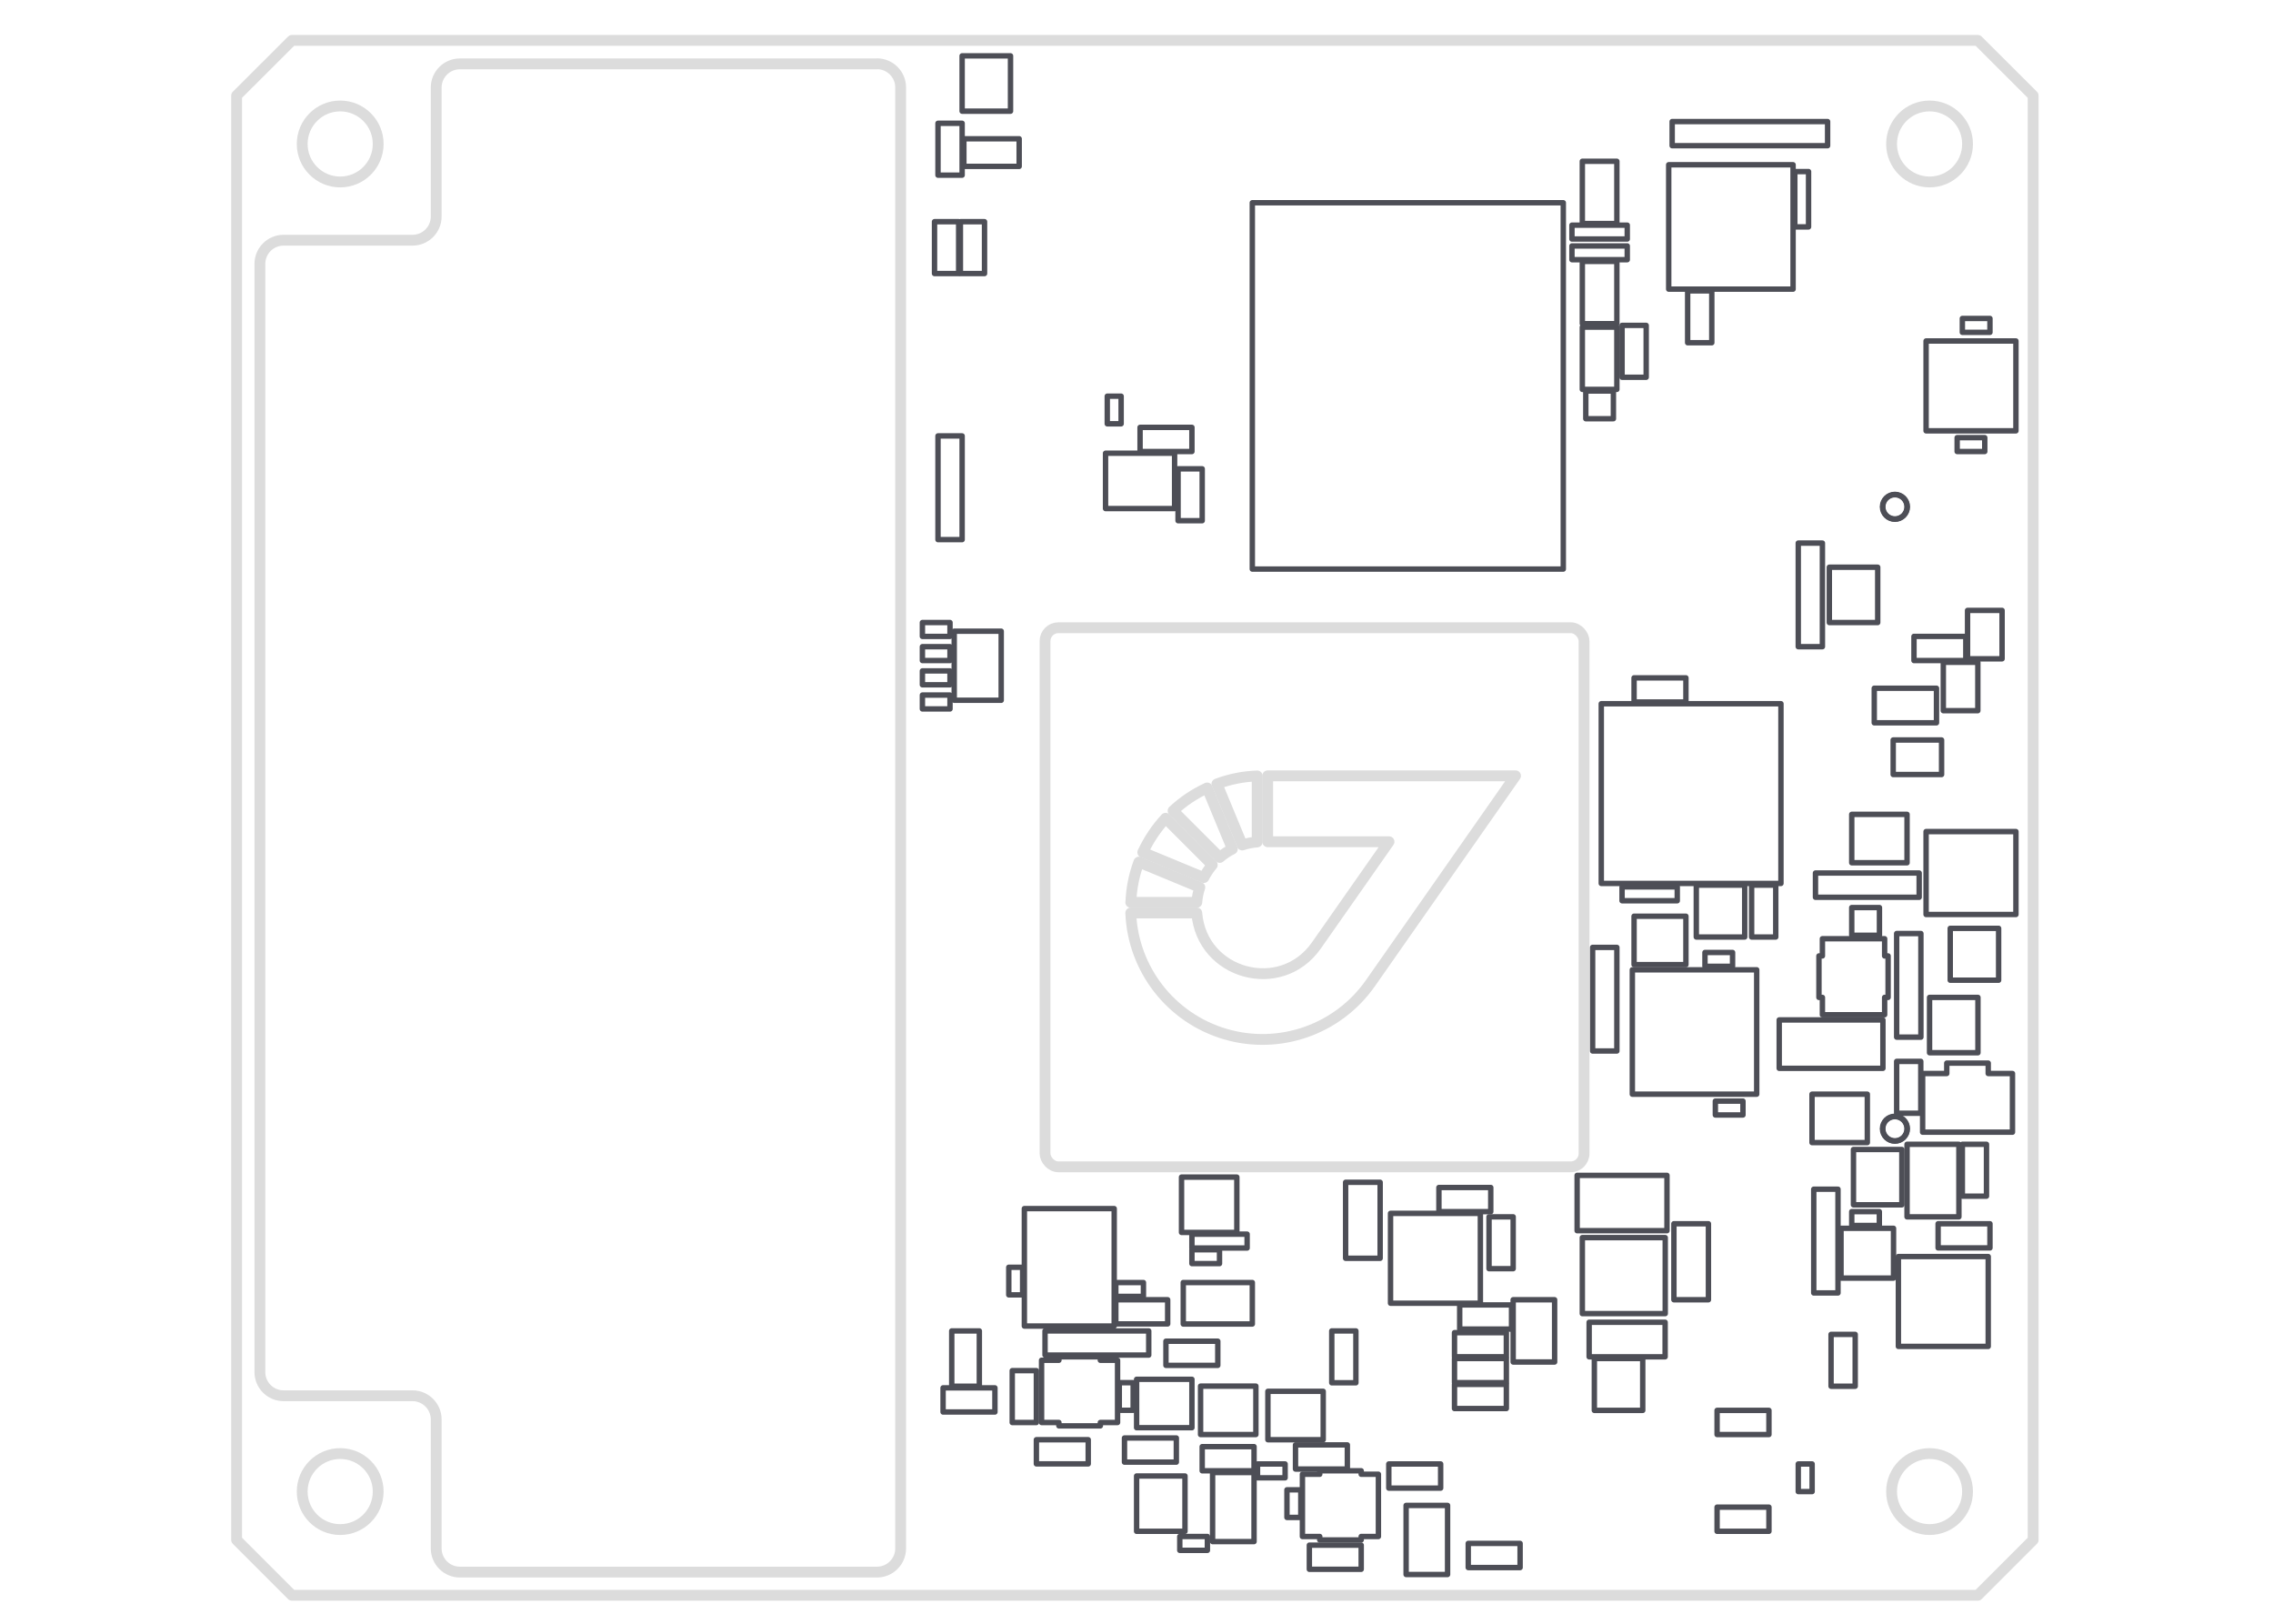 <?xml version="1.0" encoding="UTF-8"?> <svg xmlns="http://www.w3.org/2000/svg" viewBox="0 0 210 150"><defs><style> .cls-1 { stroke: #dcdcdc; } .cls-1, .cls-2 { fill: none; stroke-linecap: round; stroke-linejoin: round; } .cls-2 { stroke: #4d4e56; stroke-width: .5px; } </style></defs><g id="inner"><g><rect class="cls-2" x="102.14" y="41.87" width="6.38" height="5.11"></rect><rect class="cls-2" x="174.91" y="68.36" width="4.47" height="3.19"></rect><rect class="cls-2" x="181.78" y="56.39" width="3.19" height="4.47"></rect><rect class="cls-2" x="154.17" y="15.22" width="11.49" height="11.49"></rect><rect class="cls-2" x="86.66" y="11.39" width="2.23" height="4.79"></rect><polygon class="cls-2" points="101.66 125.34 97.83 125.34 97.83 125.66 96.23 125.66 96.23 131.41 97.83 131.41 97.83 131.72 101.66 131.72 101.66 131.41 103.25 131.41 103.25 125.66 101.66 125.66 101.66 125.34"></polygon><rect class="cls-2" x="124.32" y="109.22" width="3.19" height="7.02"></rect><rect class="cls-2" x="116.18" y="135.24" width="2.55" height="1.28"></rect><rect class="cls-2" x="150.97" y="62.62" width="4.79" height="2.23"></rect><rect class="cls-2" x="88.16" y="58.31" width="4.34" height="6.38"></rect><rect class="cls-2" x="95.75" y="133" width="4.79" height="2.23"></rect><rect class="cls-2" x="123.04" y="122.95" width="2.23" height="4.79"></rect><rect class="cls-2" x="107.72" y="123.9" width="4.79" height="2.23"></rect><rect class="cls-2" x="134.86" y="120.55" width="4.79" height="2.23"></rect><rect class="cls-2" x="161.83" y="81.77" width="2.23" height="4.79"></rect><rect class="cls-2" x="128.31" y="135.24" width="4.79" height="2.23"></rect><rect class="cls-2" x="109" y="141.94" width="2.55" height="1.28"></rect><rect class="cls-2" x="118.9" y="137.63" width="1.28" height="2.55"></rect><rect class="cls-2" x="158.64" y="130.29" width="4.79" height="2.23"></rect><rect class="cls-2" x="158.64" y="139.23" width="4.79" height="2.23"></rect><rect class="cls-2" x="179.06" y="113.05" width="4.79" height="2.23"></rect><rect class="cls-2" x="137.57" y="112.41" width="2.23" height="4.79"></rect><rect class="cls-2" x="88.89" y="5.16" width="4.47" height="5.11"></rect><rect class="cls-2" x="177.95" y="76.82" width="8.3" height="7.66"></rect><rect class="cls-2" x="117.14" y="128.53" width="5.11" height="4.47"></rect><rect class="cls-2" x="169.01" y="52.4" width="4.47" height="5.11"></rect><rect class="cls-2" x="86.34" y="20.48" width="2.23" height="4.79"></rect><rect class="cls-2" x="169.17" y="123.27" width="2.23" height="4.79"></rect><rect class="cls-2" x="88.73" y="20.48" width="2.23" height="4.79"></rect><rect class="cls-2" x="85.22" y="61.98" width="2.55" height="1.28"></rect><polygon class="cls-2" points="168.05 88.31 168.05 92.14 168.37 92.14 168.37 93.74 174.12 93.74 174.12 92.14 174.44 92.14 174.44 88.31 174.12 88.31 174.12 86.72 168.37 86.72 168.37 88.31 168.05 88.31"></polygon><rect class="cls-2" x="129.91" y="139.07" width="3.83" height="6.38"></rect><rect class="cls-2" x="171.08" y="111.93" width="2.55" height="1.28"></rect><rect class="cls-2" x="93.2" y="117.07" width="1.28" height="2.55"></rect><rect class="cls-2" x="108.84" y="43.31" width="2.23" height="4.79"></rect><rect class="cls-2" x="109.16" y="108.74" width="5.11" height="5.11"></rect><rect class="cls-2" x="134.38" y="125.5" width="4.79" height="2.23"></rect><rect class="cls-2" x="181.3" y="105.71" width="2.23" height="4.79"></rect><rect class="cls-2" x="112.03" y="136.03" width="3.83" height="6.38"></rect><rect class="cls-2" x="134.38" y="123.11" width="4.79" height="2.23"></rect><rect class="cls-2" x="175.39" y="116.08" width="8.3" height="8.3"></rect><rect class="cls-2" x="87.93" y="122.95" width="2.55" height="5.11"></rect><rect class="cls-2" x="146.82" y="122.15" width="7.02" height="3.19"></rect><rect class="cls-2" x="158.48" y="101.72" width="2.55" height="1.28"></rect><rect class="cls-2" x="85.22" y="59.74" width="2.55" height="1.28"></rect><rect class="cls-2" x="180.82" y="40.43" width="2.55" height="1.28"></rect><rect class="cls-2" x="132.94" y="109.7" width="4.79" height="2.23"></rect><rect class="cls-2" x="103.09" y="118.48" width="2.55" height="1.28"></rect><rect class="cls-2" x="150.81" y="89.59" width="11.49" height="11.49"></rect><rect class="cls-2" x="171.24" y="106.19" width="4.47" height="5.11"></rect><rect class="cls-2" x="171.08" y="75.23" width="5.11" height="4.47"></rect><rect class="cls-2" x="102.3" y="36.6" width="1.28" height="2.55"></rect><rect class="cls-2" x="94.64" y="111.65" width="8.3" height="10.85"></rect><rect class="cls-2" x="85.22" y="64.21" width="2.55" height="1.28"></rect><rect class="cls-2" x="110.92" y="128.05" width="5.11" height="4.47"></rect><rect class="cls-2" x="89.05" y="12.82" width="5.11" height="2.55"></rect><rect class="cls-2" x="170.09" y="113.47" width="4.85" height="4.6"></rect><rect class="cls-2" x="103.41" y="127.73" width="1.28" height="2.55"></rect><rect class="cls-2" x="115.7" y="18.73" width="28.73" height="33.84"></rect><rect class="cls-2" x="149.86" y="30.06" width="2.23" height="4.79"></rect><rect class="cls-2" x="175.23" y="98.05" width="2.23" height="4.79"></rect><rect class="cls-2" x="176.83" y="58.79" width="4.79" height="2.23"></rect><rect class="cls-2" x="103.09" y="120.07" width="4.79" height="2.23"></rect><polygon class="cls-2" points="121.93 142.26 125.76 142.26 125.76 141.94 127.35 141.94 127.35 136.19 125.76 136.19 125.76 135.87 121.93 135.87 121.93 136.19 120.33 136.19 120.33 141.94 121.93 141.94 121.93 142.26"></polygon><rect class="cls-2" x="147.94" y="65.01" width="16.6" height="16.6"></rect><rect class="cls-2" x="139.8" y="120.07" width="3.83" height="5.75"></rect><rect class="cls-2" x="173.16" y="63.58" width="5.75" height="3.19"></rect><rect class="cls-2" x="110.12" y="115.45" width="2.55" height="1.28"></rect><polygon class="cls-2" points="185.93 104.59 185.93 99.17 183.69 99.17 183.69 98.21 179.86 98.21 179.86 99.17 177.63 99.17 177.63 104.59 185.93 104.59"></polygon><rect class="cls-2" x="155.92" y="26.87" width="2.23" height="4.79"></rect><rect class="cls-2" x="154.65" y="113.05" width="3.19" height="7.02"></rect><rect class="cls-2" x="146.19" y="14.9" width="3.19" height="5.75"></rect><rect class="cls-2" x="134.38" y="127.89" width="4.79" height="2.23"></rect><rect class="cls-2" x="105.01" y="127.42" width="5.11" height="4.47"></rect><rect class="cls-2" x="166.14" y="135.24" width="1.28" height="2.55"></rect><rect class="cls-2" x="128.47" y="112.09" width="8.3" height="8.3"></rect><rect class="cls-2" x="105.33" y="39.48" width="4.79" height="2.23"></rect><rect class="cls-2" x="87.13" y="128.21" width="4.79" height="2.23"></rect><rect class="cls-2" x="167.41" y="101.08" width="5.11" height="4.47"></rect><rect class="cls-2" x="181.3" y="29.42" width="2.55" height="1.28"></rect><rect class="cls-2" x="177.95" y="31.5" width="8.3" height="8.3"></rect><rect class="cls-2" x="179.54" y="61.18" width="3.19" height="4.47"></rect><rect class="cls-2" x="146.19" y="30.22" width="3.19" height="5.75"></rect><rect class="cls-2" x="119.69" y="133.48" width="4.79" height="2.23"></rect><rect class="cls-2" x="103.89" y="132.84" width="4.79" height="2.23"></rect><rect class="cls-2" x="135.65" y="142.58" width="4.79" height="2.23"></rect><rect class="cls-2" x="145.71" y="108.58" width="8.3" height="5.11"></rect><rect class="cls-2" x="146.19" y="24.15" width="3.19" height="5.75"></rect><rect class="cls-2" x="93.52" y="126.62" width="2.23" height="4.79"></rect><rect class="cls-2" x="111.07" y="133.64" width="4.79" height="2.23"></rect><rect class="cls-2" x="120.97" y="142.74" width="4.79" height="2.23"></rect><polygon class="cls-2" points="146.51 36.12 146.51 38.68 147.78 38.68 149.06 38.68 149.06 36.12 147.78 36.12 146.51 36.12"></polygon><polygon class="cls-2" points="149.38 87.52 147.14 87.52 147.14 92.3 147.14 97.09 149.38 97.09 149.38 92.3 149.38 87.52"></polygon><polygon class="cls-2" points="164.38 94.22 164.38 96.45 164.38 98.69 169.17 98.69 173.96 98.69 173.96 96.45 173.96 94.22 169.17 94.22 164.38 94.22"></polygon><polygon class="cls-2" points="167.73 80.65 167.73 82.89 172.52 82.89 177.31 82.89 177.31 80.65 172.52 80.65 167.73 80.65"></polygon><polygon class="cls-2" points="110.12 115.29 112.67 115.29 115.22 115.29 115.22 114.01 112.67 114.01 110.12 114.01 110.12 115.29"></polygon><polygon class="cls-2" points="182.42 85.76 180.18 85.76 180.18 90.55 182.42 90.55 184.65 90.55 184.65 85.76 182.42 85.76"></polygon><polygon class="cls-2" points="88.89 49.85 88.89 45.06 88.89 40.27 86.66 40.27 86.66 45.06 86.66 49.85 88.89 49.85"></polygon><polygon class="cls-2" points="165.82 15.85 165.82 18.41 165.82 20.96 167.09 20.96 167.09 18.41 167.09 15.85 165.82 15.85"></polygon><polygon class="cls-2" points="155.76 89.11 155.76 86.88 155.76 84.64 150.97 84.64 150.97 86.88 150.97 89.11 155.76 89.11"></polygon><polygon class="cls-2" points="177.47 86.24 175.23 86.24 175.23 91.03 175.23 95.81 177.47 95.81 177.47 91.03 177.47 86.24"></polygon><circle class="cls-2" cx="175.07" cy="46.82" r="1.12"></circle><circle class="cls-2" cx="175.07" cy="104.27" r="1.12"></circle><polygon class="cls-2" points="168.37 59.74 168.37 54.96 168.37 50.17 166.14 50.17 166.14 54.96 166.14 59.74 168.37 59.74"></polygon><polygon class="cls-2" points="158.95 86.56 161.19 86.56 161.19 81.77 158.95 81.77 156.72 81.77 156.72 86.56 158.95 86.56"></polygon><polygon class="cls-2" points="96.55 125.18 101.34 125.18 106.13 125.18 106.13 122.95 101.34 122.95 96.55 122.95 96.55 125.18"></polygon><polygon class="cls-2" points="164.06 11.23 159.27 11.23 154.49 11.23 154.49 13.46 159.27 13.46 164.06 13.46 168.85 13.46 168.85 11.23 164.06 11.23"></polygon><polygon class="cls-2" points="149.86 83.21 152.41 83.21 154.96 83.21 154.96 81.93 152.41 81.93 149.86 81.93 149.86 83.21"></polygon><polygon class="cls-2" points="180.98 112.41 180.98 110.18 180.98 107.94 180.98 105.71 176.19 105.71 176.19 107.94 176.19 110.18 176.19 112.41 180.98 112.41"></polygon><polygon class="cls-2" points="149.54 125.5 147.3 125.5 147.3 130.29 149.54 130.29 151.77 130.29 151.77 125.5 149.54 125.5"></polygon><polygon class="cls-2" points="147.78 22.08 150.34 22.08 150.34 20.8 147.78 20.8 145.23 20.8 145.23 22.08 147.78 22.08"></polygon><polygon class="cls-2" points="172.36 86.4 173.64 86.4 173.64 83.84 172.36 83.84 171.08 83.84 171.08 86.4 172.36 86.4"></polygon><polygon class="cls-2" points="169.81 119.44 169.81 114.65 169.81 109.86 167.57 109.86 167.57 114.65 167.57 119.44 169.81 119.44"></polygon><circle class="cls-2" cx="175.07" cy="104.27" r="1.15"></circle><circle class="cls-2" cx="175.07" cy="46.82" r="1.15"></circle><rect class="cls-2" x="157.52" y="87.99" width="2.55" height="1.28"></rect><rect class="cls-2" x="85.22" y="57.51" width="2.55" height="1.28"></rect><rect class="cls-2" x="109.32" y="118.48" width="6.38" height="3.83"></rect><rect class="cls-2" x="105.01" y="136.35" width="4.47" height="5.11"></rect><polygon class="cls-2" points="147.78 22.72 145.23 22.72 145.23 23.99 147.78 23.99 150.34 23.99 150.34 22.72 147.78 22.72"></polygon><rect class="cls-2" x="146.19" y="114.33" width="7.66" height="7.02"></rect><rect class="cls-2" x="178.27" y="92.14" width="4.47" height="5.11"></rect></g></g><g id="outline"><path class="cls-1" d="m81.02,5.9h-38.53c-1.21,0-2.19.98-2.19,2.19v11.91c0,1.21-.98,2.19-2.19,2.19h-11.91c-1.21,0-2.19.98-2.19,2.19v102.37c0,1.21.98,2.19,2.19,2.19h11.91c1.21,0,2.19.98,2.19,2.19v11.91c0,1.21.98,2.19,2.19,2.19h38.53c1.21,0,2.19-.98,2.19-2.19V8.08c0-1.21-.98-2.19-2.19-2.19Z"></path><circle class="cls-1" cx="31.43" cy="13.3" r="3.51"></circle><circle class="cls-1" cx="31.43" cy="137.79" r="3.51"></circle><circle class="cls-1" cx="178.27" cy="13.3" r="3.51"></circle><circle class="cls-1" cx="178.27" cy="137.79" r="3.51"></circle><polygon class="cls-1" points="21.86 142.26 21.86 8.83 26.97 3.73 182.73 3.73 187.84 8.83 187.84 142.26 182.73 147.37 26.97 147.37 21.86 142.26"></polygon><rect class="cls-1" x="96.55" y="57.99" width="49.8" height="49.8" rx="1.23" ry="1.23"></rect><path class="cls-1" d="m111.53,72.79c-1.17.54-2.2,1.23-3.15,2.11l4.31,4.31c.36-.31.75-.57,1.17-.78-.78-1.88-1.56-3.75-2.33-5.63Z"></path><path class="cls-1" d="m111.22,81.07c.22-.42.48-.81.78-1.17-1.44-1.44-2.87-2.87-4.31-4.31-.88.95-1.56,1.98-2.11,3.15,1.88.78,3.75,1.56,5.63,2.33Z"></path><path class="cls-1" d="m104.47,83.36h6.1c.04-.48.13-.93.28-1.39-1.88-.78-3.75-1.56-5.63-2.33-.45,1.21-.69,2.42-.74,3.72Z"></path><path class="cls-1" d="m112.43,72.42c1.21-.45,2.42-.69,3.72-.74v6.1c-.48.04-.93.13-1.38.28-.78-1.88-1.56-3.75-2.33-5.63Z"></path><path class="cls-1" d="m121.62,87.34c2.24-3.19,4.47-6.39,6.71-9.58h-11.21v-6.09h22.9c-4.47,6.39-8.94,12.77-13.41,19.16-3,4.28-8.39,6.17-13.4,4.7-5.01-1.47-8.53-5.97-8.74-11.19h6.1c.46,5.69,7.78,7.68,11.05,3Z"></path></g></svg> 